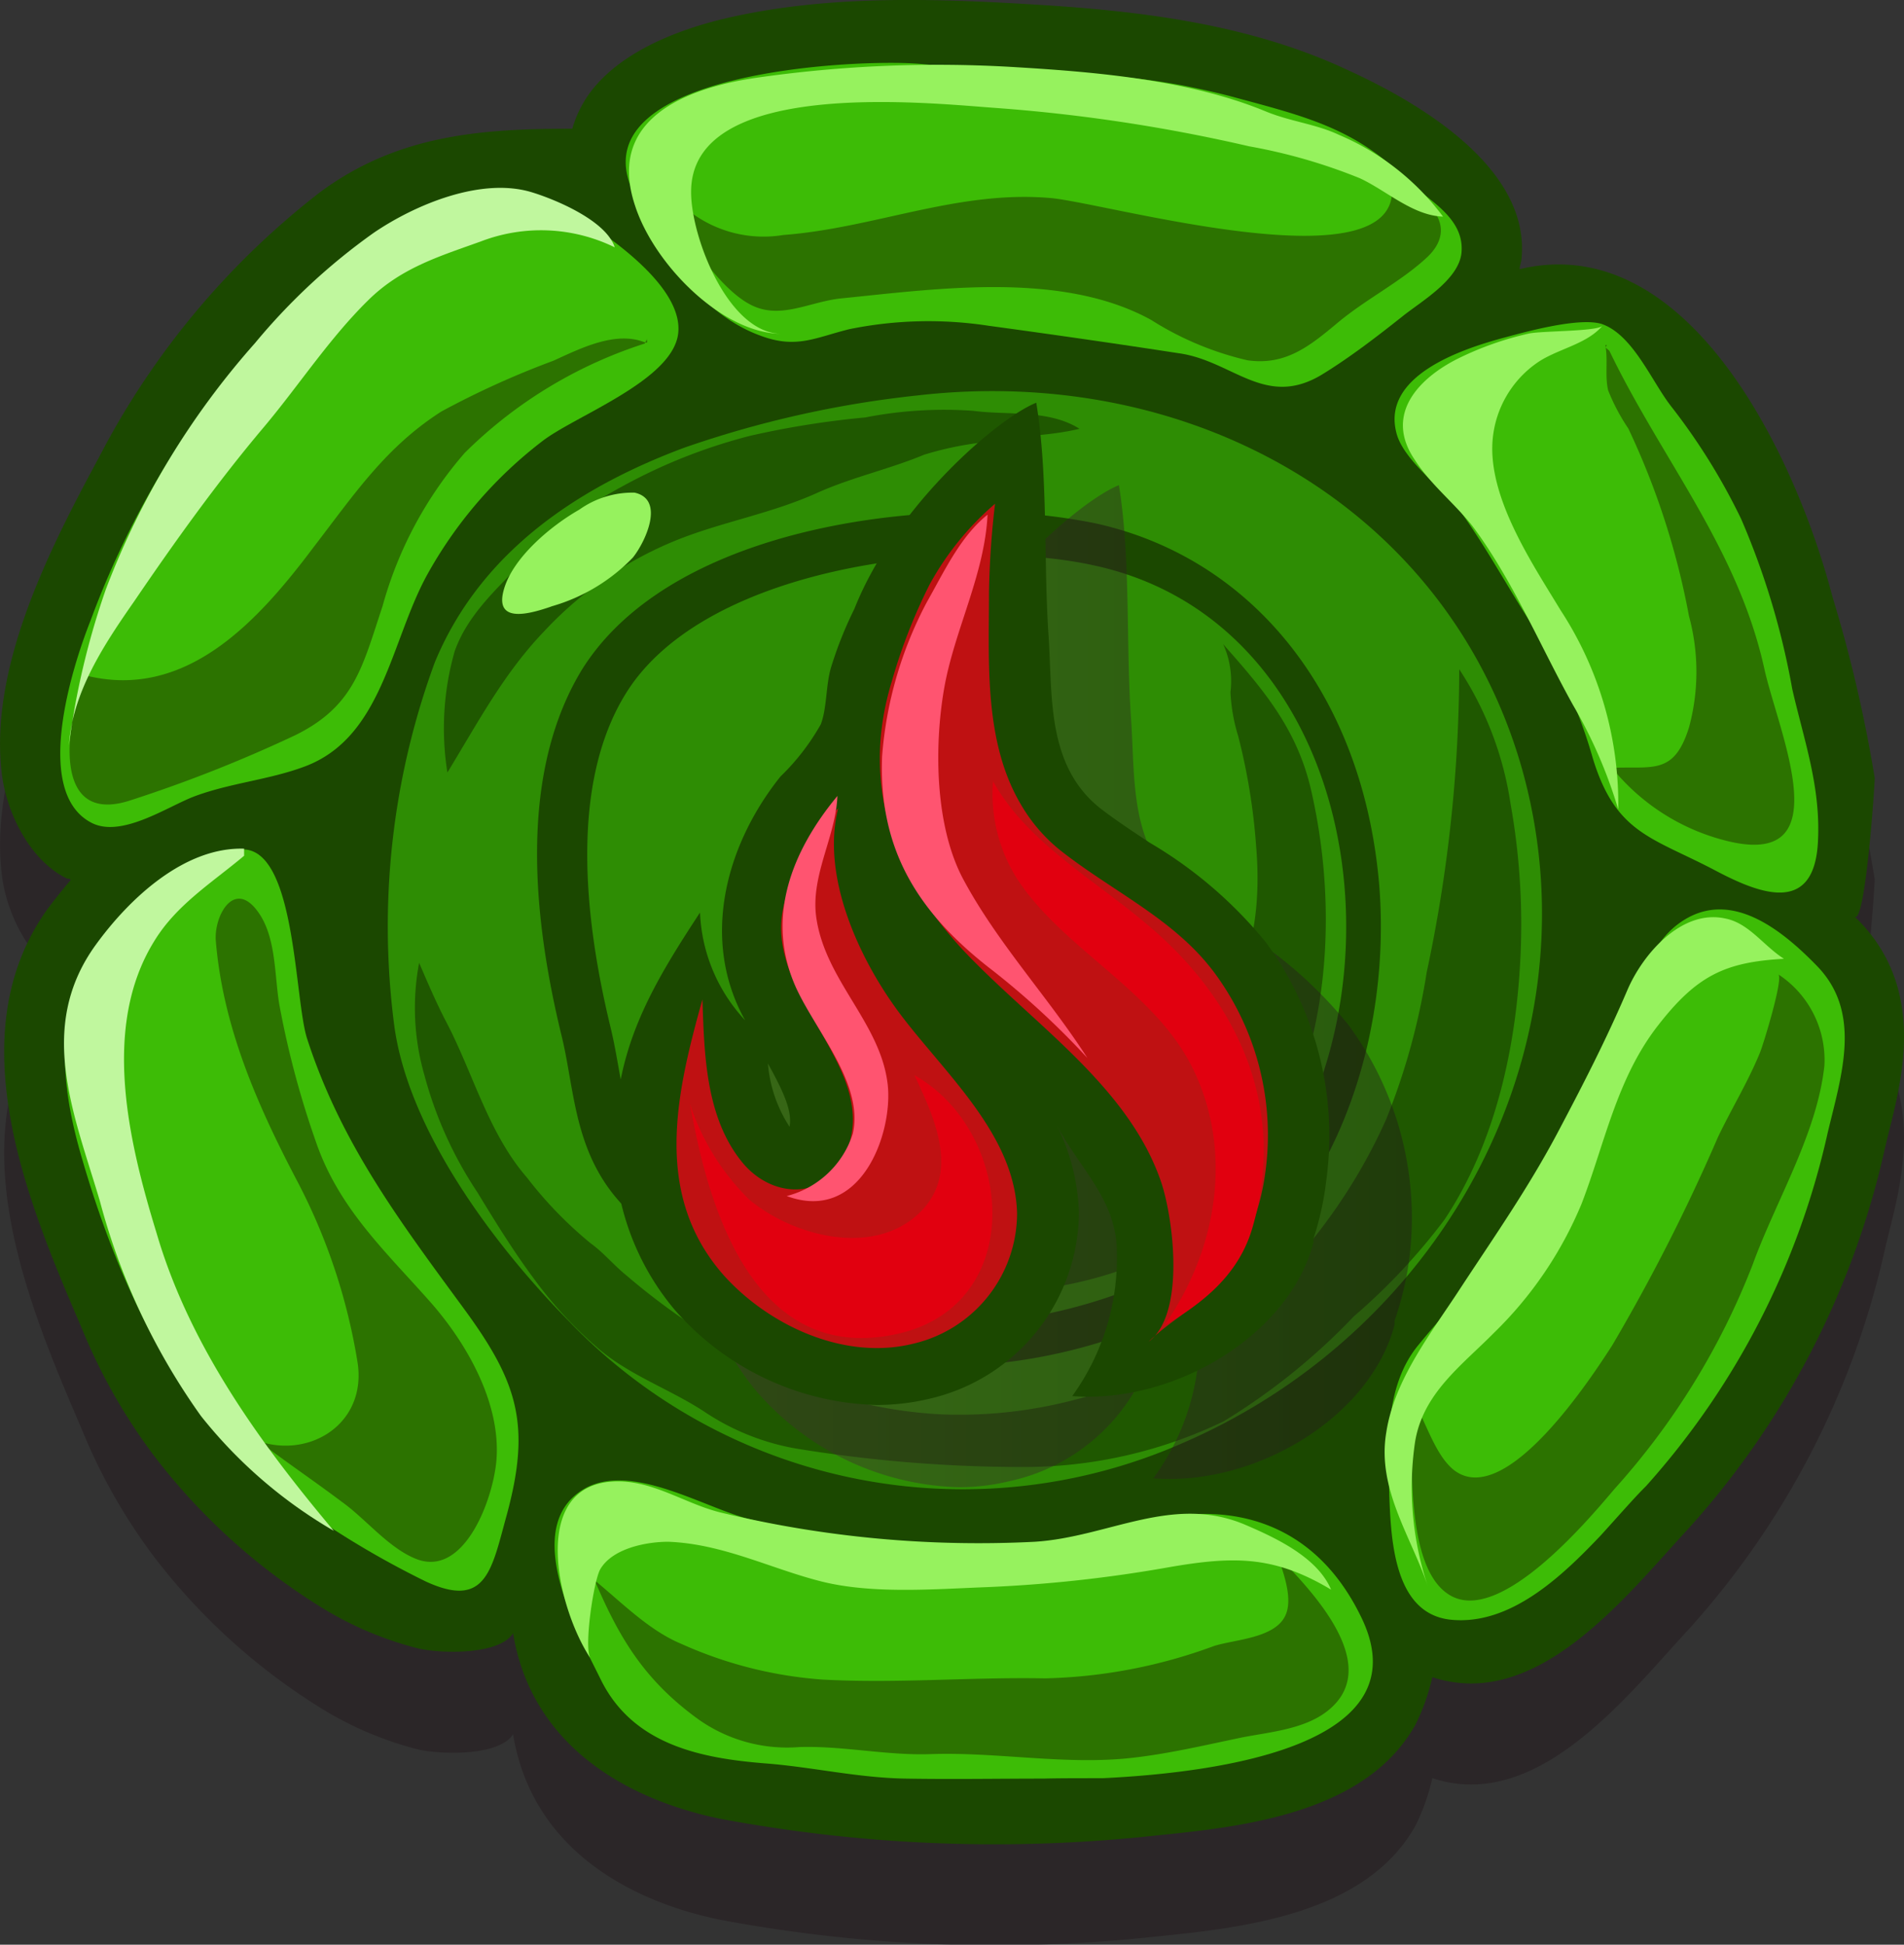 <svg xmlns="http://www.w3.org/2000/svg" xmlns:xlink="http://www.w3.org/1999/xlink" viewBox="0 0 94.22 96.24"><rect x="0" y="0" width="94.22" height="96.24" fill="#333333" stroke="none"/><defs><style>.cls-1{fill:#fff8bd;}.cls-2{fill:#21141a;}.cls-10,.cls-2{opacity:0.41;}.cls-3{fill:#1b4800;}.cls-4{fill:#3dbc06;}.cls-5{fill:#2e8d04;}.cls-6{fill:#1f5800;}.cls-7{fill:#2c7300;}.cls-8{fill:#c0f79e;}.cls-9{fill:#96f25e;}.cls-10{fill:url(#linear-gradient);}.cls-11{fill:#bf1112;fill-rule:evenodd;}.cls-12{fill:#e1000f;}.cls-13{fill:#ff5470;}</style><linearGradient id="linear-gradient" x1="34.5" y1="48.8" x2="69.91" y2="48.8" gradientUnits="userSpaceOnUse"><stop offset="0" stop-color="#483334"/><stop offset="1" stop-color="#21141a"/></linearGradient></defs><g id="Слой_2" data-name="Слой 2"><g id="Слой_6" data-name="Слой 6"><path class="cls-1" d="M69.09,21.48a6.27,6.27,0,0,0,1.73,2.33c.5.56,1,1.09,1.56,1.68,1.21,1.73,2.24,3.61,3.39,5.39.7,1.37,1.38,2.75,2.12,4l0,0c.32.8.63,1.63.91,2.51,1.2,3.81,3,3.94,6.15,5.63,2.19,1.17,4.77,2.1,5-1.44.15-2.74-.68-5-1.27-7.58a38,38,0,0,0-2.53-8.42,30.75,30.75,0,0,0-3.47-5.58c-1-1.23-1.89-3.55-3.44-4.07-1.1-.35-3.64.36-4.78.67C72.38,17.24,68.26,18.57,69.09,21.48Z"/><path class="cls-1" d="M89.91,47.75C88.19,46,85.73,44,83.35,45.47A4.12,4.12,0,0,0,82,46.8,7.32,7.32,0,0,0,80.53,49c-1.06,2.48-2.21,4.71-3.48,7.11-1.46,2.74-3.1,5.08-4.8,7.67l-.94,1.42c-.39.44-.77.88-1.15,1.35a6.85,6.85,0,0,0-1.38,3.52,7.13,7.13,0,0,0-.18.8,6.35,6.35,0,0,0,.12,2.54c0,.07,0,.15,0,.22.12,2.29.17,6.21,3.08,6.48S77.3,77.9,79.2,76c.91-1,1.7-1.86,2.24-2.45a38.78,38.78,0,0,0,9-17.52C91.13,53.14,92.16,50.06,89.91,47.75Z"/><path class="cls-1" d="M59.41,75c-2.74-.19-5.32,1.16-8.21,1.34a52.73,52.73,0,0,1-14.5-1.25c-1.89-.57-4.47-2-6.57-1.73a2.38,2.38,0,0,0-2.19,1.29c-.81,1.26-.49,3.1.13,4.84.13.57.27,1.13.37,1.61l.33.51a5,5,0,0,1-.1-.64c.38.85.77,1.61,1.06,2.19,1.6,3.25,5,3.9,8.17,4.15,2.31.18,4.53.71,6.9.75s4.57,0,6.85,0c.67,0,1.7,0,2.93-.06,5.78-.28,16-1.64,12.72-8.09A8.21,8.21,0,0,0,59.41,75Z"/><path class="cls-1" d="M4.57,40.72c1.47.71,3.69-.8,5-1.31,1.79-.68,3.72-.83,5.49-1.49,3.87-1.43,4.26-6.17,6.07-9.48a21.34,21.34,0,0,1,5.71-6.63c1.65-1.27,6.45-3,6.72-5.33.2-1.79-1.77-3.57-3.5-4.8a4.53,4.53,0,0,0-1.59-1l-.08-.05a7.35,7.35,0,0,0-3.9-1.15h0a8.2,8.2,0,0,0-3.14.64c-3.48,1.22-6.15,4-8.74,6.87-.36.4-.69.85-1,1.28s-.49.59-.72.89c-.36.48-.72,1-1.07,1.48l-.52.78c-.52.79-1,1.6-1.49,2.43-.3.55-.61,1.1-.89,1.65-.11.2-.2.39-.3.58-.77,1.54-1.48,3.11-2.11,4.71C3.58,33,1.57,39.26,4.57,40.72Z"/><path class="cls-1" d="M15.15,51.37c-.63-1.92-.55-9.18-3.08-9.37a3.27,3.27,0,0,0-.91.09c-2.58.38-4.91,2.6-6.43,4.7A8.35,8.35,0,0,0,3.26,53a19.19,19.19,0,0,0,.8,4.36A47.49,47.49,0,0,0,6.74,64.5a25.34,25.34,0,0,0,3.15,5.59,23.35,23.35,0,0,0,6.58,5.69l-.3-.37a35.25,35.25,0,0,0,4.88,2.82c3,1.38,3.25-.61,4-3.31,1.2-4.43.55-6.54-2.09-10.15C19.79,60.47,16.84,56.59,15.15,51.37Z"/><path class="cls-1" d="M48.46,19.38a29.63,29.63,0,0,0-8.34,1.29,36.31,36.31,0,0,0-4.86,1.49c-5,2-9.5,5.23-11.6,10.61a40.17,40.17,0,0,0-1.9,18.06c.69,5.22,4.67,10.87,8.12,14.56,7.59,8.12,18.53,10.68,28.59,6A28.91,28.91,0,0,0,74.2,38.09C71,25.93,60.29,18.87,48.46,19.38Z"/><path class="cls-1" d="M37.93,16.89c-.14-.08-.27-.17-.4-.26l.56.77Z"/><path class="cls-2" d="M92,50.58c-.07-.07-.16-.15-.23-.23.52.52,1-6.41,1-6.85a68.55,68.55,0,0,0-2.1-9c-1.81-6.92-7.13-18.17-15.47-16.18,0-.16.07-.31.09-.48.53-4.63-5.19-7.84-8.54-9.41C61.93,6.23,56.62,5.56,51.44,5.24s-10.55-.51-15.62.69C33.44,6.5,30.44,7.66,29,9.87a5.78,5.78,0,0,0-.68,1.5c-4.53,0-8.64.3-12.48,3.14A39.57,39.57,0,0,0,4.9,27.63C2.5,32.08-.52,37.93.08,43.21c.22,2,1.4,4.38,3.24,5.27.06,0,.13,0,.18.07-.43.5-.82,1-1.13,1.41-4.5,6.24-1,14.55,1.68,20.78A28.12,28.12,0,0,0,7.59,77a30.78,30.78,0,0,0,8.11,7.42,17.17,17.17,0,0,0,5,2.16c1.15.26,4,.33,4.69-.75C26.28,91.26,30.81,94,35.6,95a73.6,73.6,0,0,0,21.67.83c4.29-.43,10.35-1.11,12.78-5.49A10.53,10.53,0,0,0,70.88,88c5.19,1.71,9.57-4,12.69-7.37A41.54,41.54,0,0,0,93.3,61.72l.17-.7C94.18,58.2,95.24,53.93,92,50.58Z"/><path class="cls-3" d="M92,45.58c-.07-.07-.16-.15-.23-.23.52.52,1-6.41,1-6.85a68.55,68.55,0,0,0-2.1-9c-1.81-6.92-7.13-18.17-15.47-16.18,0-.16.07-.31.09-.48C75.77,8.25,70.05,5,66.7,3.47,61.93,1.23,56.62.56,51.44.24S40.89-.27,35.82.93C33.44,1.5,30.44,2.66,29,4.87a5.78,5.78,0,0,0-.68,1.5c-4.53,0-8.64.3-12.48,3.14A39.57,39.57,0,0,0,4.9,22.63C2.5,27.08-.52,32.93.08,38.21c.22,2,1.4,4.38,3.24,5.27.06,0,.13,0,.18.07-.43.5-.82,1-1.13,1.41-4.5,6.24-1,14.55,1.68,20.78A28.12,28.12,0,0,0,7.59,72a30.78,30.78,0,0,0,8.11,7.42,17.17,17.17,0,0,0,5,2.16c1.15.26,4,.33,4.69-.75C26.28,86.26,30.81,89,35.6,90a73.6,73.6,0,0,0,21.67.83c4.29-.43,10.35-1.11,12.78-5.49A10.53,10.53,0,0,0,70.88,83c5.19,1.71,9.57-4,12.69-7.37A41.54,41.54,0,0,0,93.3,56.72l.17-.7C94.18,53.2,95.24,48.93,92,45.58Z"/><path class="cls-4" d="M61.25,4.86c3.3.89,5.81,1.51,8.25,3.94,1.06,1.06,3,1.92,2.82,3.73-.15,1.33-2,2.39-2.91,3.12-1.26,1-2.56,2-3.9,2.83-2.87,1.81-4.48-.63-7.19-1C55.2,17,52,16.54,48.91,16.12a19.63,19.63,0,0,0-6.88.17c-1.67.41-2.63,1-4.43.31-3-1.1-5.21-4.38-6.38-7.35C28.93,3.49,42.66,2.88,45.63,3.17c4.34.43,8.81.26,13.1,1.1C59.57,4.44,60.42,4.63,61.25,4.86Z"/><path class="cls-4" d="M76,31.21c-1.24-1.88-2.31-3.89-3.6-5.72-.84-1.2-2.88-2.61-3.28-4-.83-2.91,3.29-4.24,5.35-4.79,1.14-.31,3.68-1,4.78-.67,1.55.52,2.48,2.84,3.44,4.07a30.75,30.75,0,0,1,3.47,5.58,38,38,0,0,1,2.53,8.42c.59,2.58,1.42,4.84,1.27,7.58-.19,3.54-2.77,2.61-5,1.44-3.18-1.69-5-1.82-6.15-5.63A24,24,0,0,0,76,31.21Z"/><path class="cls-4" d="M79.2,76c-1.9,2-4.45,4.44-7.38,4.16s-3-4.19-3.08-6.48-.17-5.12,1.42-7.08c1.8-2.21,3.65-4,5.15-6.58,1.65-2.87,3.37-5.72,4.82-8.71,1-2,1.19-4.54,3.22-5.79,2.38-1.47,4.84.51,6.56,2.28,2.25,2.31,1.22,5.39.54,8.23a38.78,38.78,0,0,1-9,17.52C80.9,74.09,80.11,75,79.2,76Z"/><path class="cls-4" d="M54.58,88c5.78-.28,16-1.64,12.72-8.09C64.77,74.82,60,74,55.17,75.77a16.31,16.31,0,0,1-5.14.66,47.86,47.86,0,0,1-12.9-1.24c-2.4-.58-6.28-3.13-8.61-1.24-2.56,2.06.11,6.94,1.21,9.17,1.6,3.25,5,3.9,8.17,4.15,2.31.18,4.53.71,6.9.75s4.57,0,6.85,0C52.32,88,53.35,88,54.58,88Z"/><path class="cls-4" d="M4.47,30.74c-.89,2.24-2.9,8.52.1,10,1.47.71,3.69-.8,5-1.31,1.79-.68,3.72-.83,5.49-1.49,3.87-1.43,4.26-6.17,6.07-9.48a21.34,21.34,0,0,1,5.71-6.63c1.65-1.27,6.45-3,6.72-5.33s-3.51-4.87-5.17-5.9C23,7.24,17.74,11.78,13.83,15.7A43.74,43.74,0,0,0,4.47,30.74Z"/><path class="cls-4" d="M4.91,46.81C2.6,50,3,53.73,4.06,57.34,5.85,63.5,8.85,70.16,14.08,74a44.13,44.13,0,0,0,7,4.27c3,1.38,3.25-.61,4-3.31,1.2-4.43.55-6.54-2.09-10.15-3.15-4.3-6.1-8.18-7.79-13.4-.63-1.92-.55-9.18-3.08-9.37C10,41.85,6.69,44.35,4.91,46.81Z"/><path class="cls-5" d="M33.85,22.16c-5.36,2-10.1,5.23-12.33,10.61a37.85,37.85,0,0,0-2,18.06c.74,5.22,5,10.87,8.64,14.56a27,27,0,0,0,30.42,6c13.07-5.68,20.53-19.81,16.74-33.33C71.65,25.13,59,18,45.4,19.57A51.69,51.69,0,0,0,33.85,22.16Z"/><path class="cls-6" d="M26.39,63.24a20.36,20.36,0,0,0,3.34,3.6c1.53,1.26,3.43,1.92,5.09,3a11.79,11.79,0,0,0,4.84,1.89,69.73,69.73,0,0,0,10.89.87,22.74,22.74,0,0,0,10-2.26A31.49,31.49,0,0,0,67,65.14a30.26,30.26,0,0,0,4.48-4.78c2.5-3.75,3.55-8.5,3.76-13a33.8,33.8,0,0,0-.49-7.58,16.54,16.54,0,0,0-2.54-6.66,72.2,72.2,0,0,1-1.61,15,33.16,33.16,0,0,1-2,7.26c-2.84,6.39-8.49,12.15-15.29,13.86A22.47,22.47,0,0,1,46.7,70a21.82,21.82,0,0,1-7.47-1.68A33.82,33.82,0,0,1,31,63.12c-.62-.5-1.12-1.12-1.77-1.59a19.76,19.76,0,0,1-3.15-3.25c-1.92-2.21-2.67-5.18-4-7.71-.52-1-.91-1.93-1.34-2.92A12,12,0,0,0,21,53.2,19.5,19.5,0,0,0,23.62,59C24.49,60.43,25.38,61.88,26.39,63.24Z"/><path class="cls-7" d="M37,15c1.51.9,3-.06,4.6-.23,4.79-.48,10.94-1.37,15.36,1.06a15.39,15.39,0,0,0,4.77,2c1.9.27,3.09-.71,4.48-1.87s3.08-2,4.37-3.19c1.74-1.59,0-3.17-1.7-3.58.48,5.06-14.13.85-16.9.61-4.58-.4-8.71,1.49-13.22,1.83a6,6,0,0,1-5-1.47C33.7,11.8,35.73,14.28,37,15Z"/><path class="cls-7" d="M31.91,17A22.3,22.3,0,0,0,23,22.41,19.39,19.39,0,0,0,18.93,30c-1,3-1.38,4.93-4.31,6.38A68.56,68.56,0,0,1,6.48,39.6c-4,1.33-3.22-3.86-2.27-6.18,5,1.27,8.57-2.69,11.33-6.37,2-2.6,3.55-4.93,6.31-6.69a43.11,43.11,0,0,1,5.54-2.51c1.32-.6,3.1-1.51,4.56-.89.16,0,0-.11.09-.24Z"/><path class="cls-7" d="M12.82,71.33c2.57.85,5.35-.92,4.87-3.93a29.32,29.32,0,0,0-2.92-8.83c-2-3.8-3.73-7.69-4.09-12-.1-1.21.86-3,2-1.56,1,1.25.89,3.2,1.14,4.69a44.93,44.93,0,0,0,1.79,6.74c1.14,3.38,3.5,5.51,5.76,8.08,1.74,2,3.4,4.9,3.2,7.69-.14,1.94-1.59,5.91-4,4.93-1.35-.54-2.5-2-3.66-2.82C15.52,73.27,14.14,72.35,12.82,71.33Z"/><path class="cls-7" d="M29.34,78c1.26,3,2.49,5.07,5.1,7a7.59,7.59,0,0,0,5.11,1.46c2.14-.07,4.3.42,6.47.35,3.37-.12,6.77.57,10.12.17,1.79-.21,3.56-.63,5.34-1,1.39-.27,3.16-.41,4.3-1.38,2.69-2.26-1-6-2.56-7.62.27.8.77,2.1.4,2.94-.5,1.16-2.52,1.21-3.55,1.54a25.72,25.72,0,0,1-8.36,1.6c-3.66-.07-7.3.26-11,.06a20.56,20.56,0,0,1-7-1.77c-1.76-.73-3.21-2.33-4.73-3.5Z"/><path class="cls-7" d="M69.82,69.56c.11,2.27-.39,8.26,2.07,9.46s6.6-3.67,8-5.33a36,36,0,0,0,6.85-11.13c1.14-3.14,3.17-6.43,3.54-9.81A5.07,5.07,0,0,0,88,48.22c.26.2-.73,3.44-.91,3.88-.59,1.44-1.4,2.76-2.07,4.16a93.39,93.39,0,0,1-5.24,10.32c-1,1.55-5.22,8.06-7.78,6.21-.94-.69-1.42-2.37-2-3.35Z"/><path class="cls-7" d="M79.64,17.36c2.59,5.38,6.35,9.75,7.67,15.74.7,3.17,3.89,10.09-2.07,8.46A10.58,10.58,0,0,1,79.77,38c2-.09,3.07.38,3.81-2a10.51,10.51,0,0,0,0-5.51,37.81,37.81,0,0,0-3-9.28,9.93,9.93,0,0,1-1-1.89c-.17-.72,0-1.5-.14-2.24.17,0,0,.05,0,.11Z"/><path class="cls-8" d="M30.42,12.24C30,10.92,27.49,9.87,26.3,9.51c-2.49-.75-5.74.61-7.79,2a30.65,30.65,0,0,0-5.9,5.48A39.32,39.32,0,0,0,5.24,29.16a38.3,38.3,0,0,0-1.83,7.71c.19-2.65,1.76-5,3.23-7.11,2-2.94,4.14-5.93,6.44-8.65,1.72-2.05,3.23-4.38,5.15-6.26,1.62-1.6,3.53-2.17,5.56-2.9A8.3,8.3,0,0,1,30.42,12.24Z"/><path class="cls-9" d="M34.2,9.52c0,2.22,1.84,7,4.49,7-2.95,0-6.34-3.45-7.27-6.36C30,5.86,34,4.36,37.35,3.86a63.18,63.18,0,0,1,13-.53c4,.24,8.56.64,12.3,2.19,1.22.5,2.48.62,3.6,1.15a12.5,12.5,0,0,1,5.16,4.05c-1.5-.05-2.8-1.29-4.12-1.9a27.29,27.29,0,0,0-5.48-1.58A82.11,82.11,0,0,0,49.11,5.33C45.62,5.07,34.16,3.89,34.2,9.52Z"/><path class="cls-9" d="M70,22.74C70.81,24,71.9,24.83,72.84,26c2,2.66,3.39,6,5,8.89a23.46,23.46,0,0,1,2.24,5.17,17.53,17.53,0,0,0-2.86-9.87c-1.39-2.3-3.64-5.62-3.35-8.5A5.18,5.18,0,0,1,76,18c1-.73,2.48-.92,3.3-1.88-.24.29-3.07.25-3.66.39a15.69,15.69,0,0,0-3.5,1.24C70.21,18.72,68.49,20.5,70,22.74Z"/><path class="cls-8" d="M12.08,42c-2.93-.09-5.65,2.42-7.35,4.77-2.94,4.07-1.06,8.38.21,12.66a32.75,32.75,0,0,0,5,10.64,23.35,23.35,0,0,0,6.58,5.69c-3.63-4.32-7.14-9.15-8.77-14.73C6.37,56.53,5,50.83,7.63,46.58c1.1-1.81,2.87-2.9,4.45-4.23Z"/><path class="cls-9" d="M33.07,76.3c-1.08,0-2.75.32-3.36,1.35-.33.55-.83,3.9-.49,4.42-1.73-2.61-3.13-9,1.62-8.75,1.75.1,3.25,1.18,4.94,1.56A54.41,54.41,0,0,0,51.2,76.3c3.67-.23,6.85-2.39,10.47-.82,1.49.64,3.53,1.6,4.2,3.19C63.08,77,61.1,77,57.9,77.55a67.55,67.55,0,0,1-9.19,1c-2.55.1-5.59.34-8.08-.29S35.77,76.4,33.07,76.3Z"/><path class="cls-9" d="M72.25,63.78c1.7-2.59,3.34-4.93,4.8-7.67,1.27-2.4,2.42-4.63,3.48-7.11.78-1.82,2.7-4,4.82-3.55,1.19.22,1.9,1.34,2.93,2-2.9.16-4.3.82-6.21,3.27-2.06,2.62-2.65,5.85-3.8,8.84a19.11,19.11,0,0,1-4.34,6.4c-1.61,1.63-3.53,3-3.91,5.43a15.45,15.45,0,0,0,.63,7.09c-.83-2.46-2.52-4.8-2.05-7.59C69,68.25,70.86,65.92,72.25,63.78Z"/><path class="cls-3" d="M46.87,67.62a16.08,16.08,0,0,1-9.62-2.83,62.61,62.61,0,0,1-6-4.72C29,58,28.58,55.48,28.19,53.29c-.11-.63-.22-1.28-.38-1.95-1.94-7.9-1.58-14,1-18.22,3.6-5.74,12.46-7.78,19.56-7.78a28.29,28.29,0,0,1,5.89.57c7.9,1.77,13.25,8.67,14,18,.63,8.3-2.78,18.26-11.81,21.81a26.81,26.81,0,0,1-9.57,1.89Z"/><path class="cls-5" d="M56.06,63.75C70.53,58.06,70.32,31.57,54.22,28,47.7,26.53,35,27.91,31,34.27c-2.91,4.64-2,11.56-.79,16.56.71,2.93.56,5.52,2.86,7.69a57.91,57.91,0,0,0,5.77,4.54C43.69,66.57,50.75,65.84,56.06,63.75Z"/><path class="cls-6" d="M35.31,59.64c3.58,3.4,8.63,4.58,13.41,4.4,4.34-.16,9.13-1.28,12.16-4.67,4.81-5.36,5.55-13.52,4-20.27-.7-3.05-2.39-5-4.35-7.22a4.43,4.43,0,0,1,.36,2.37,8.68,8.68,0,0,0,.38,2.17,30.48,30.48,0,0,1,.89,5.46c.21,2.46,0,5.34-1.43,7.43C56.46,55.4,49.45,49.18,48,44a12.74,12.74,0,0,1,1,5.9,7.25,7.25,0,0,1-2.41,3.74c-2.3,2.3-6,2.91-9.09,2.38a10.68,10.68,0,0,1-6.08-3.63,11.19,11.19,0,0,1,1.59,4A8,8,0,0,0,35.31,59.64Z"/><path class="cls-6" d="M53.42,21.22c-1.65.4-3.35.33-5,.7a16.19,16.19,0,0,0-2.68.58c-1.76.73-3.59,1.12-5.32,1.9-2.22,1-4.56,1.4-6.81,2.28a18.32,18.32,0,0,0-6.67,4.55c-2,2.08-3.27,4.49-4.8,7a13.88,13.88,0,0,1,.36-6c.63-1.78,2.05-3.06,3.32-4.37a19.57,19.57,0,0,1,4.94-3.77,27,27,0,0,1,6.35-2.52,43.64,43.64,0,0,1,5.7-.91,20.35,20.35,0,0,1,5.34-.33C49.84,20.56,51.89,20.25,53.42,21.22Z"/><path class="cls-9" d="M27.32,30a9,9,0,0,0,4-2.41c.61-.76,1.61-2.88.08-3.21a4.54,4.54,0,0,0-2.73.84c-1.39.79-3.25,2.34-3.72,3.9-.53,1.74,1.17,1.29,2.26.92Z"/><path class="cls-10" d="M47.45,73.6a13.72,13.72,0,0,1-10-4.73,12.72,12.72,0,0,1-2.91-9.4c.26-4,1.95-6.83,4.18-10.24A8.29,8.29,0,0,0,41,54.56C38.74,50.62,40,46,42.7,42.5a11.71,11.71,0,0,0,2-2.58c.32-.84.25-2,.52-2.84a18.1,18.1,0,0,1,1.15-2.87c2-5.07,7.08-9.43,9-10.2.59,3.65.34,7.77.6,11.56.21,2.94-.11,6.44,2.63,8.55.76.59,1.56,1.12,2.36,1.65a21.1,21.1,0,0,1,5.75,4.93,16.08,16.08,0,0,1,3,11.8,15.32,15.32,0,0,1-.7,2.86l0,.2c-1.2,4.59-6.91,8-11.94,7.6a11.65,11.65,0,0,0,2.28-7.06c0-2.69-1.92-4.22-3.07-6.5A10.36,10.36,0,0,1,57.46,64,9.49,9.49,0,0,1,50,73.29,10.67,10.67,0,0,1,47.45,73.6ZM42.07,56.7a6.88,6.88,0,0,0,1.06,3.14C43.29,59,42.83,58.07,42.07,56.7Z"/><path class="cls-3" d="M43.37,69.53a13.71,13.71,0,0,1-10-4.73,12.74,12.74,0,0,1-2.91-9.41c.26-4,1.95-6.83,4.18-10.23a8.3,8.3,0,0,0,2.23,5.33c-2.2-3.94-1-8.62,1.75-12.06a11.3,11.3,0,0,0,2-2.59c.31-.83.24-1.94.51-2.83a19.21,19.21,0,0,1,1.15-2.88c2-5.06,7.08-9.43,9-10.2.6,3.66.35,7.78.61,11.56.2,2.95-.12,6.45,2.62,8.56.77.59,1.57,1.11,2.36,1.64a21.34,21.34,0,0,1,5.76,4.93,16.13,16.13,0,0,1,3,11.8A14.52,14.52,0,0,1,65,61.29l0,.19c-1.2,4.6-6.9,8-11.94,7.61A11.67,11.67,0,0,0,55.27,62c0-2.69-1.92-4.21-3.07-6.5A10.44,10.44,0,0,1,53.39,60,9.52,9.52,0,0,1,46,69.22,11.21,11.21,0,0,1,43.37,69.53ZM38,52.63a6.73,6.73,0,0,0,1.07,3.13C39.22,55,38.76,54,38,52.63Z"/><path class="cls-11" d="M44.71,50.4c2.23,2.89,5.52,5.86,5.62,9.64a6.64,6.64,0,0,1-5.15,6.46c-3.5.86-7.26-1-9.42-3.45-3.47-4-2.28-9-1-13.59.09,2.66.15,5.78,1.92,8,1.44,1.83,4.07,2,5.12-.27,2-4.31-4.16-7.9-3-12.43A10.26,10.26,0,0,1,41.48,40C40.61,43.39,42.55,47.61,44.71,50.4Z"/><path class="cls-11" d="M52.62,42.2a8.14,8.14,0,0,1-2.09-2.37c-1.85-3.11-1.59-7.07-1.59-10.51a42.77,42.77,0,0,1,.3-4.39,14.33,14.33,0,0,0-3.24,4,27.3,27.3,0,0,0-1.88,4.83c-1.61,5.31.23,10,4.15,13.89C51.6,51,55.93,54,57.46,58.5c.6,1.78,1.22,6.53-.62,7.9,1.32-1.29,3-2,4-3.58a11.53,11.53,0,0,0,1.77-4.76,13.51,13.51,0,0,0-2.47-9.86C58.21,45.56,55.22,44.21,52.62,42.2Z"/><path class="cls-12" d="M49.15,38.68c1.68,3,4.87,4.76,7.53,7,4.73,3.92,7,9.29,5.29,15.1-.65,2.22-2.31,3.64-4.37,4.83,2.67-3.77,3.48-8.78,1.32-12.94C57,49,52.73,47,50.45,43.67a7.83,7.83,0,0,1-1.3-5.11Z"/><path class="cls-12" d="M34.25,55.18C35.12,59.9,37.4,67.61,44.46,66c6.38-1.46,5.75-10,.79-12.79,1,2.12,2.3,4.9.2,6.86-2.3,2.14-6.22,1.09-8.37-.7a11.82,11.82,0,0,1-2.95-4.77Z"/><path class="cls-13" d="M53.81,52.36c-1.93-3-4.47-5.71-6.15-8.86-1.39-2.61-1.44-6.54-.94-9.42s2-5.62,2.15-8.61c-1.35,1.07-2.18,2.88-3,4.32a19.43,19.43,0,0,0-2.22,7.65c-.17,4.59,1.74,7.73,5.5,10.61A39.44,39.44,0,0,1,53.81,52.36Z"/><path class="cls-13" d="M40.39,45.38c.44,3.16,3.2,5.24,3.54,8.31.26,2.42-1.34,6.86-5,5.5a4.64,4.64,0,0,0,3.27-3.08c.57-2.46-1.86-5.11-2.83-7.28-1.5-3.4-.2-6.7,2.07-9.44C41.36,41.41,40.11,43.31,40.39,45.38Z"/></g></g></svg>